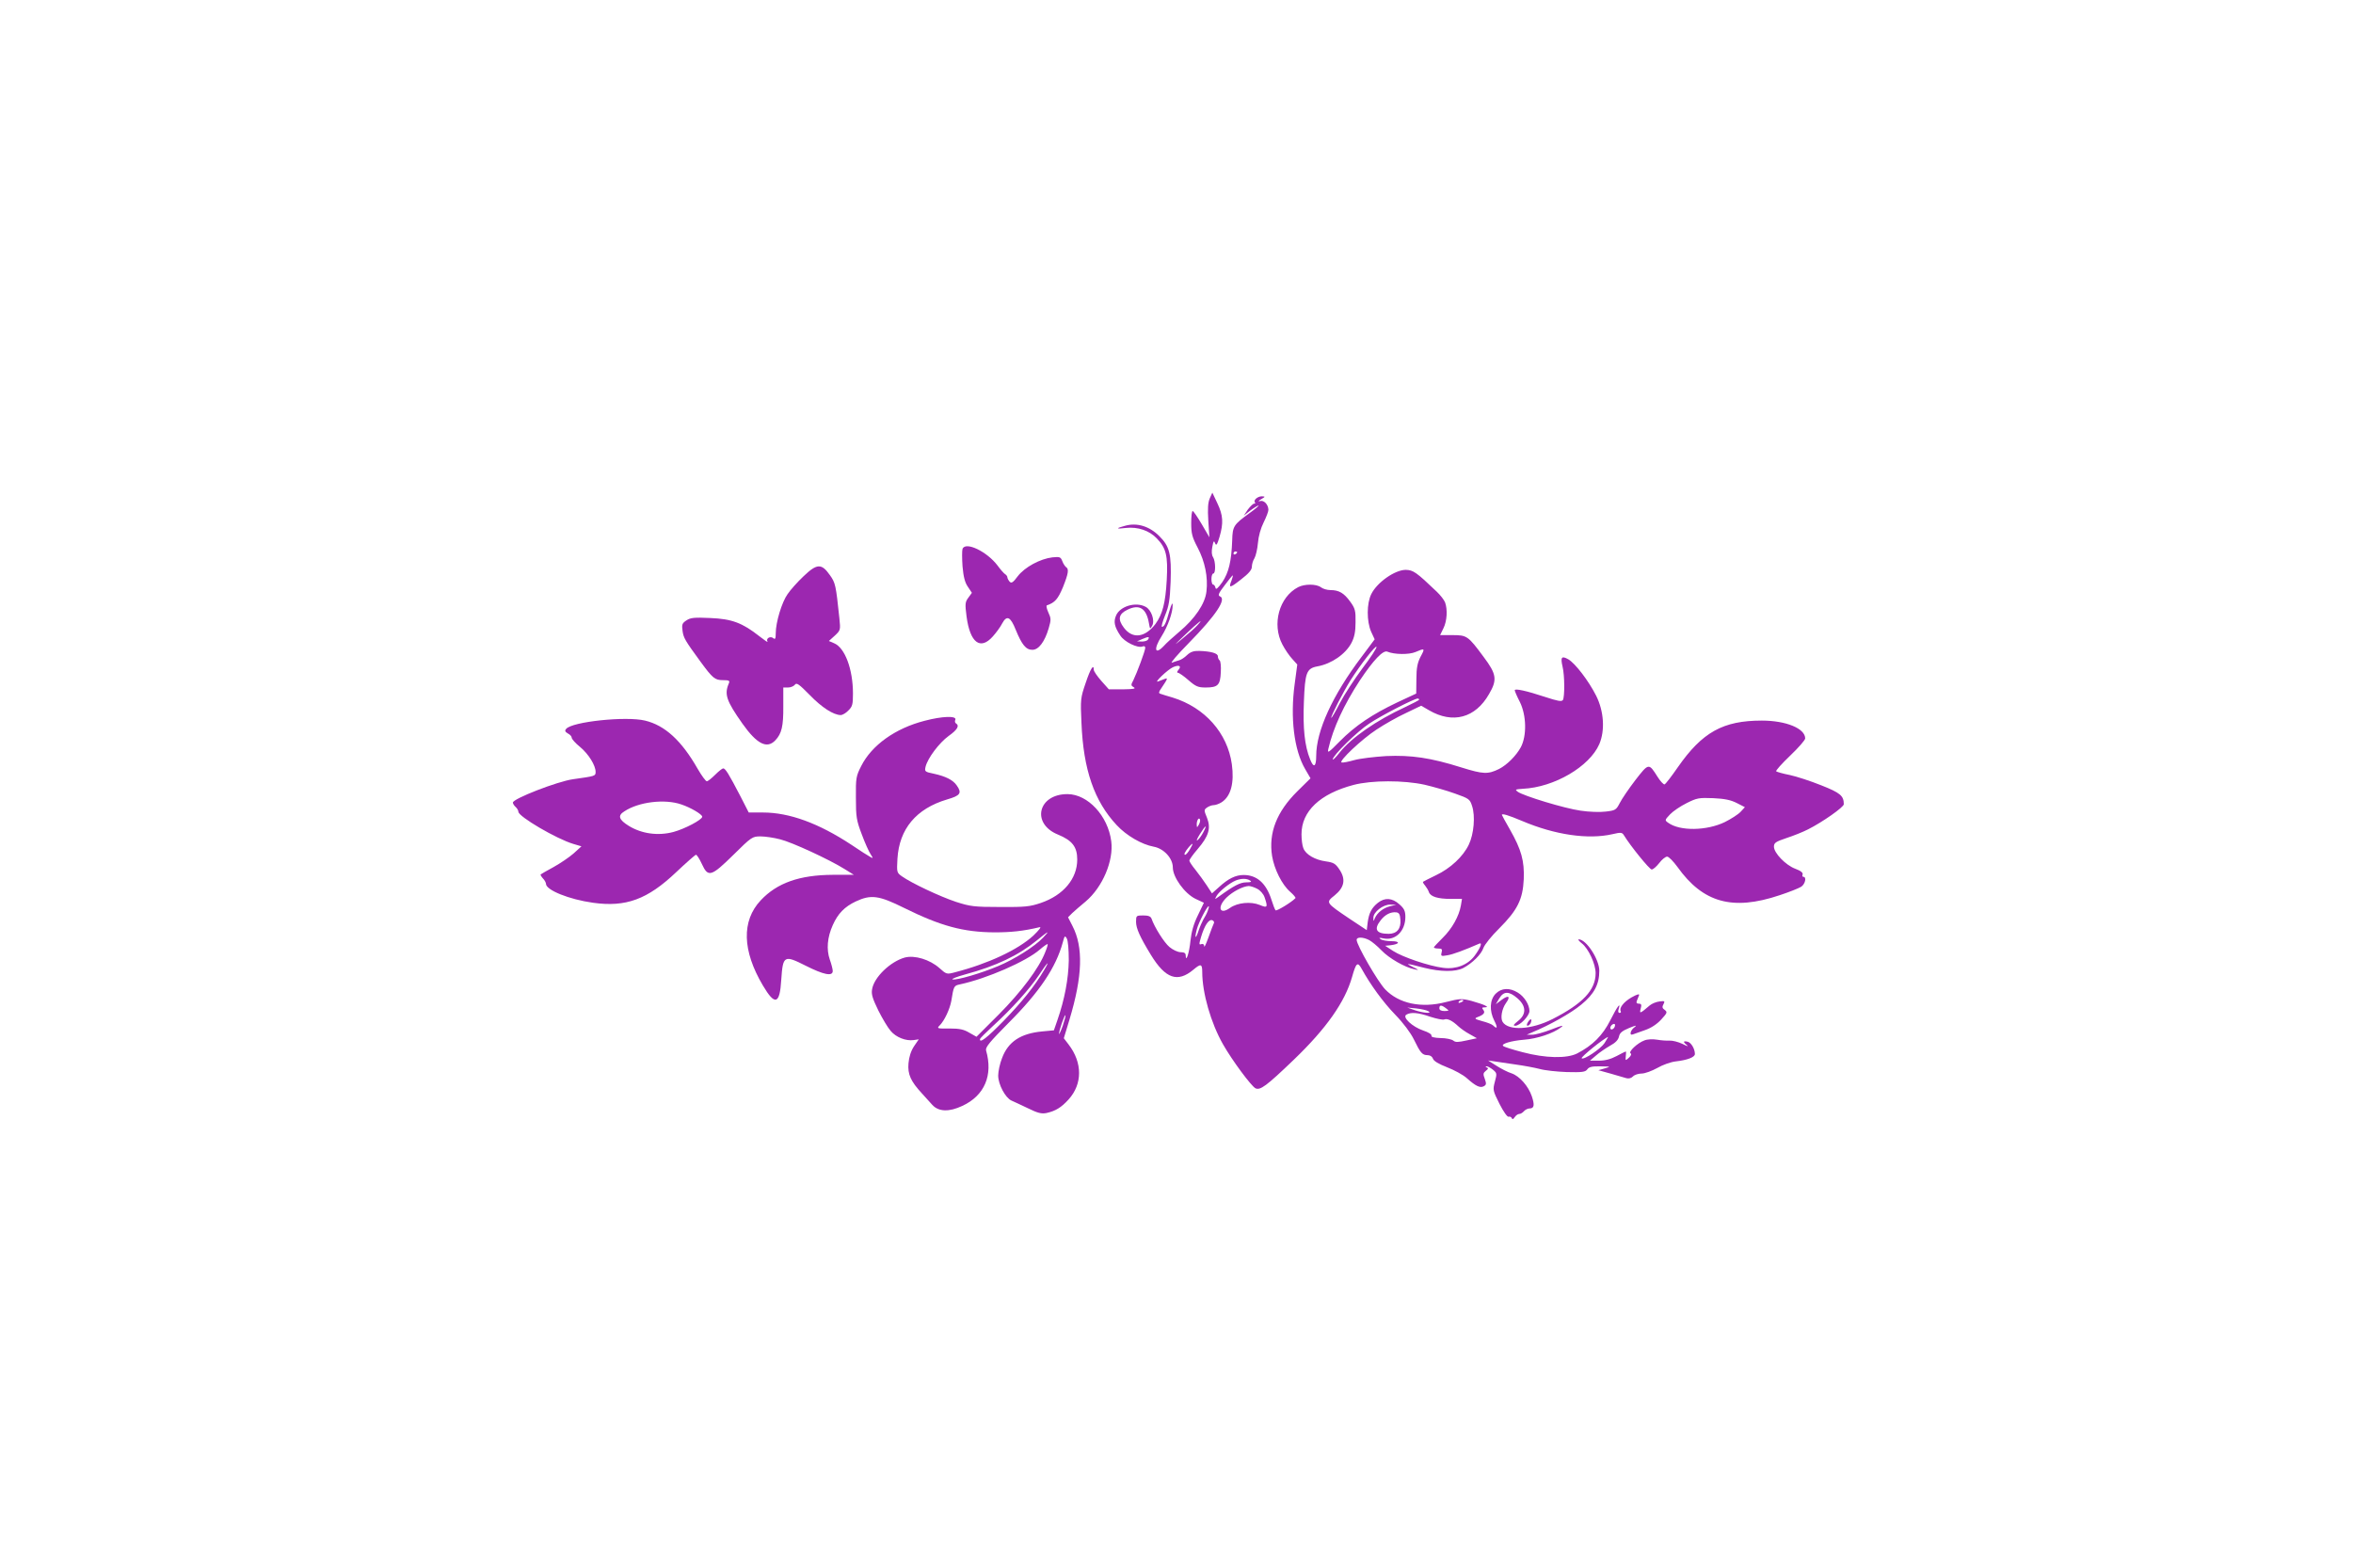 <?xml version="1.0" standalone="no"?>
<!DOCTYPE svg PUBLIC "-//W3C//DTD SVG 20010904//EN"
 "http://www.w3.org/TR/2001/REC-SVG-20010904/DTD/svg10.dtd">
<svg version="1.0" xmlns="http://www.w3.org/2000/svg"
 width="1280pt" height="853pt" viewBox="0 0 1280 853"
 preserveAspectRatio="xMidYMid meet">
<g transform="translate(0,853) scale(0.1,-0.1)"
fill="#9c27b0" stroke="none">
<path d="M6581 5819 c-10 -23 -12 -56 -8 -122 l6 -90 -42 72 c-23 39 -45 71
-49 71 -5 0 -8 -30 -8 -66 0 -56 5 -76 35 -133 40 -76 57 -161 48 -238 -7 -67
-63 -149 -148 -220 -33 -28 -71 -62 -84 -77 -49 -52 -57 -17 -12 53 34 54 61
130 60 169 0 18 -6 7 -18 -33 -18 -66 -28 -85 -40 -85 -5 0 3 28 17 63 21 51
26 83 30 182 5 150 -5 193 -62 249 -53 53 -120 74 -185 56 -53 -14 -52 -19 4
-12 65 7 127 -14 168 -57 51 -53 61 -95 54 -225 -7 -127 -23 -188 -62 -241
-57 -74 -124 -82 -171 -20 -35 46 -29 75 19 98 65 32 103 8 117 -73 6 -34 6
-34 18 -13 15 28 -5 86 -36 102 -54 29 -140 3 -161 -48 -14 -33 -9 -60 23
-108 22 -35 94 -70 121 -60 9 4 15 1 15 -7 0 -16 -45 -136 -65 -177 -14 -25
-13 -29 3 -38 13 -8 -3 -10 -60 -11 l-76 0 -41 46 c-23 26 -41 53 -41 60 0 35
-18 7 -44 -71 -28 -81 -29 -90 -23 -217 10 -255 70 -427 192 -557 53 -57 136
-105 201 -117 55 -10 104 -63 104 -113 0 -53 64 -142 124 -171 l45 -21 -33
-69 c-23 -46 -35 -91 -40 -137 -6 -64 -25 -124 -26 -80 0 12 -8 17 -27 17 -16
0 -43 13 -61 28 -29 24 -82 108 -98 155 -5 12 -17 17 -45 17 -38 0 -39 -1 -39
-35 0 -35 21 -82 81 -180 79 -129 145 -152 231 -80 40 34 48 32 48 -12 0 -115
47 -278 113 -394 50 -88 152 -225 176 -239 26 -13 59 11 209 155 178 171 278
314 317 450 22 78 30 85 52 45 48 -87 117 -182 183 -250 43 -44 84 -99 101
-134 36 -74 46 -86 75 -86 14 0 25 -8 29 -19 4 -13 31 -29 77 -47 39 -15 87
-41 107 -59 49 -44 73 -55 93 -44 14 8 14 14 5 40 -10 26 -9 32 6 44 13 10 15
14 5 18 -8 3 -8 6 -2 6 7 1 22 -8 35 -18 22 -18 23 -21 11 -65 -12 -45 -11
-49 25 -121 22 -43 43 -73 50 -70 6 2 14 -1 17 -8 3 -8 8 -6 16 6 6 9 17 17
24 17 8 0 19 7 26 15 7 8 21 15 30 15 26 0 29 18 13 66 -19 56 -67 110 -110
125 -20 6 -57 25 -82 41 l-46 29 35 -5 c19 -3 71 -11 115 -17 44 -6 103 -17
130 -24 28 -8 94 -15 148 -17 84 -2 101 0 112 15 9 13 26 17 71 16 57 -1 58
-1 24 -11 l-35 -10 65 -18 c36 -10 74 -21 86 -25 13 -4 27 -1 37 9 8 9 30 16
48 16 17 0 55 14 84 30 29 17 74 33 101 36 63 7 104 23 104 40 0 28 -20 62
-39 67 -26 6 -27 -1 -3 -20 9 -7 -2 -4 -25 8 -23 11 -55 19 -70 18 -15 -1 -46
1 -68 5 -24 4 -53 3 -70 -4 -38 -14 -88 -62 -75 -70 6 -4 3 -13 -9 -24 -19
-17 -19 -17 -17 8 2 14 2 26 0 26 -2 0 -24 -11 -50 -25 -32 -17 -63 -25 -96
-25 l-49 0 33 28 c18 16 52 39 76 53 30 16 45 32 49 50 4 20 17 31 56 47 34
14 44 16 30 5 -24 -16 -32 -49 -10 -40 6 2 36 13 65 23 35 12 66 33 89 58 33
36 34 40 19 52 -14 9 -15 17 -7 31 9 17 7 19 -22 15 -18 -2 -41 -12 -52 -21
-54 -46 -57 -47 -50 -18 6 21 4 27 -10 27 -11 0 -15 5 -11 15 3 8 9 22 12 30
4 10 -9 7 -41 -11 -43 -25 -69 -58 -58 -76 2 -5 -1 -8 -7 -8 -7 0 -9 8 -5 20
14 43 -7 16 -45 -60 -42 -83 -96 -137 -181 -181 -56 -28 -172 -26 -296 7 -54
14 -102 29 -106 34 -13 11 42 28 114 34 71 5 159 35 199 66 20 15 9 13 -50
-10 -41 -16 -88 -29 -105 -29 l-30 0 25 11 c98 40 217 107 272 153 70 57 98
110 98 184 0 62 -71 171 -112 171 -6 0 2 -10 17 -22 36 -28 75 -112 75 -162 0
-92 -70 -166 -235 -250 -114 -58 -240 -65 -271 -15 -13 21 -4 71 18 102 27 37
15 46 -23 18 l-32 -24 19 32 c24 40 53 40 99 0 48 -42 49 -87 3 -123 -25 -20
-29 -26 -15 -26 25 0 77 54 77 80 0 34 -28 79 -63 100 -45 28 -89 26 -121 -6
-32 -33 -35 -92 -7 -147 19 -37 16 -48 -6 -26 -7 7 -33 17 -60 24 -39 11 -44
14 -28 21 36 13 46 25 34 40 -9 11 -7 14 7 14 17 1 17 2 3 10 -9 5 -42 16 -74
25 -54 14 -63 13 -139 -6 -134 -35 -256 -9 -331 69 -41 43 -155 241 -155 269
0 17 35 16 68 -1 15 -8 45 -33 67 -56 41 -43 128 -93 180 -103 26 -6 25 -4
-10 13 -42 21 -38 21 63 -5 89 -22 169 -23 212 -1 49 26 98 74 110 110 6 17
44 65 86 106 99 99 128 158 133 267 4 100 -13 161 -75 270 -24 42 -44 78 -44
80 0 9 34 -1 110 -33 179 -76 359 -102 491 -72 47 11 53 10 63 -6 34 -56 139
-186 151 -186 8 0 26 16 41 35 14 19 34 35 43 35 9 0 34 -26 56 -56 139 -195
300 -240 556 -154 52 17 104 38 117 46 22 14 31 54 12 54 -5 0 -7 6 -4 13 3 9
-10 20 -40 31 -53 20 -116 86 -116 120 0 21 9 27 68 47 37 12 90 33 117 47 78
39 195 121 195 137 0 46 -19 62 -123 103 -57 23 -134 48 -171 56 -37 7 -70 17
-74 20 -3 4 31 42 76 85 45 43 82 85 82 94 0 54 -104 97 -236 97 -211 0 -324
-63 -457 -254 -34 -49 -66 -91 -72 -93 -5 -2 -23 17 -38 41 -48 76 -48 76
-121 -18 -36 -47 -74 -103 -85 -125 -19 -37 -24 -40 -76 -46 -31 -4 -91 -2
-137 5 -86 12 -310 80 -342 103 -16 12 -13 13 28 16 171 8 363 121 416 243 32
75 25 179 -17 263 -42 83 -114 176 -151 198 -37 21 -44 13 -32 -39 12 -49 12
-165 2 -182 -7 -10 -28 -6 -98 17 -100 33 -164 47 -164 36 0 -5 12 -33 28 -64
36 -73 38 -184 5 -246 -25 -46 -75 -96 -118 -118 -61 -30 -86 -29 -205 8 -168
53 -273 68 -410 62 -63 -4 -141 -13 -173 -22 -32 -9 -63 -15 -69 -13 -18 6
110 127 190 179 42 28 114 69 160 90 l83 40 43 -25 c129 -75 252 -42 326 88
46 78 41 109 -29 202 -85 115 -91 119 -170 119 l-67 0 18 37 c20 40 23 103 9
141 -5 13 -25 39 -45 58 -112 107 -128 118 -169 119 -58 0 -155 -67 -187 -131
-26 -51 -26 -149 -1 -206 l19 -41 -71 -95 c-158 -209 -247 -403 -247 -539 0
-60 -14 -68 -33 -19 -30 73 -40 170 -34 313 6 159 14 182 74 193 77 14 153 67
185 128 16 31 22 61 22 112 1 62 -2 75 -29 112 -34 47 -61 63 -108 63 -18 0
-41 7 -51 15 -25 19 -89 19 -124 1 -104 -54 -144 -202 -86 -312 14 -27 38 -62
54 -79 l27 -30 -14 -105 c-25 -183 -4 -360 57 -464 l29 -50 -72 -71 c-112
-111 -157 -226 -137 -352 12 -72 54 -156 98 -194 19 -17 32 -32 29 -35 -22
-23 -103 -72 -108 -66 -4 4 -14 30 -23 59 -29 89 -79 133 -151 133 -43 0 -83
-19 -134 -66 l-38 -34 -28 43 c-15 23 -43 61 -61 84 -19 23 -34 46 -34 51 0 6
20 34 45 63 61 71 73 114 51 170 -17 41 -17 44 0 56 10 7 26 13 36 13 10 0 30
7 44 16 50 33 69 105 55 207 -24 170 -147 308 -321 362 -30 9 -61 18 -68 21
-10 3 -9 10 6 31 35 52 37 57 16 49 -10 -4 -26 -10 -34 -13 -27 -11 52 65 82
78 33 14 47 6 28 -16 -8 -9 -8 -15 -2 -15 6 0 32 -18 57 -40 40 -35 53 -40 94
-40 66 0 79 13 82 83 2 32 -1 62 -7 65 -5 4 -9 14 -9 22 0 16 -37 27 -101 29
-30 1 -48 -5 -67 -23 -13 -13 -33 -26 -43 -28 -11 -3 -28 -9 -39 -13 -11 -4
30 44 91 106 150 153 208 241 170 255 -12 5 -7 17 26 60 22 30 42 54 44 54 2
0 -1 -12 -6 -26 -18 -45 -11 -45 50 3 43 33 60 53 60 70 0 13 6 34 14 46 7 12
16 49 19 83 3 37 15 80 31 112 14 28 26 59 26 69 -1 29 -25 54 -46 47 -11 -3
-9 1 6 10 24 14 24 15 4 16 -23 0 -48 -22 -37 -33 3 -4 1 -7 -5 -7 -6 0 -21
-15 -34 -32 l-22 -33 36 28 c20 15 40 27 44 27 5 0 -19 -20 -51 -43 -84 -61
-90 -70 -92 -146 -4 -115 -19 -176 -54 -228 -25 -35 -35 -43 -37 -30 -2 9 -8
17 -13 17 -5 0 -9 14 -9 30 0 17 5 30 10 30 14 0 13 66 -1 89 -8 11 -9 32 -4
57 6 32 9 35 15 19 6 -16 11 -9 24 34 22 76 20 117 -12 184 l-27 57 -14 -31z
m149 -293 c0 -3 -4 -8 -10 -11 -5 -3 -10 -1 -10 4 0 6 5 11 10 11 6 0 10 -2
10 -4z m-216 -397 c-10 -12 -46 -44 -79 -71 -54 -45 -53 -43 14 21 72 69 104
93 65 50z m-269 -78 c-3 -6 -18 -11 -33 -11 l-27 1 30 13 c32 14 41 13 30 -3z
m1167 -156 c-43 -58 -99 -143 -123 -189 -24 -47 -45 -83 -47 -81 -5 5 66 143
105 205 55 86 137 192 141 181 2 -6 -32 -58 -76 -116z m316 63 c-17 -33 -23
-61 -23 -122 l-1 -79 -103 -48 c-135 -64 -229 -127 -313 -212 -61 -62 -68 -67
-62 -41 26 114 85 240 171 372 74 111 127 167 150 157 38 -16 118 -17 153 -2
51 22 53 21 28 -25z m-8 -234 c0 -3 -35 -21 -77 -41 -156 -72 -291 -166 -355
-246 -21 -27 -38 -44 -38 -38 0 21 133 152 199 195 62 42 245 136 263 136 4 0
8 -3 8 -6z m30 -463 c47 -11 121 -32 165 -48 76 -27 81 -30 93 -68 18 -54 10
-152 -18 -210 -31 -65 -100 -129 -178 -166 -37 -18 -69 -34 -71 -36 -2 -2 3
-11 11 -20 8 -10 18 -26 21 -36 9 -25 49 -37 119 -37 l61 0 -6 -36 c-10 -58
-48 -126 -99 -176 -26 -26 -48 -49 -48 -52 0 -3 11 -6 24 -6 20 0 23 -4 18
-22 -5 -19 -2 -21 30 -15 30 4 96 29 176 64 17 7 5 -24 -26 -66 -37 -50 -101
-75 -171 -66 -75 9 -221 58 -273 92 l-43 28 30 3 c50 6 54 22 4 22 -24 0 -51
5 -59 11 -11 8 -7 9 17 4 64 -13 118 40 118 117 0 33 -7 46 -33 69 -39 35 -79
37 -116 8 -34 -27 -49 -55 -56 -107 l-5 -42 -95 63 c-129 87 -129 87 -80 126
53 43 62 87 27 140 -22 33 -32 39 -74 45 -59 8 -110 37 -123 72 -6 14 -10 48
-10 76 0 125 101 220 283 268 99 26 273 26 387 1z m1699 -100 l43 -22 -23 -25
c-13 -14 -52 -39 -86 -56 -99 -48 -245 -50 -308 -4 -20 14 -19 15 10 46 16 17
56 44 90 61 56 28 66 30 145 27 63 -3 96 -10 129 -27z m-2928 -118 c-10 -17
-10 -16 -11 3 0 23 13 41 18 25 2 -6 -1 -18 -7 -28z m25 -40 c-8 -16 -22 -36
-31 -43 -9 -8 -4 7 12 32 31 50 43 57 19 11z m-73 -93 c-9 -16 -21 -30 -26
-30 -9 0 -1 17 21 43 23 26 25 21 5 -13z m327 -170 c11 -7 6 -10 -21 -10 -32
0 -67 -18 -148 -77 -24 -17 -24 -17 -13 3 13 24 70 70 104 84 30 12 60 12 78
0z m39 -45 c16 -8 34 -28 40 -46 19 -55 16 -60 -26 -42 -49 20 -121 13 -162
-16 -57 -41 -72 5 -18 57 33 32 89 61 120 62 10 0 31 -7 46 -15z m723 -95
c-37 -9 -70 -35 -83 -65 -7 -19 -8 -19 -8 2 -1 31 53 73 92 72 l32 -1 -33 -8z
m-992 -25 c-5 -14 -16 -35 -24 -47 -7 -13 -19 -40 -26 -61 -16 -50 -23 -43 -9
9 10 37 55 124 64 124 3 0 0 -11 -5 -25z m1048 -48 c4 -49 -19 -77 -64 -77
-68 0 -82 25 -43 74 24 31 54 46 84 43 16 -2 21 -11 23 -40z m-1015 -20 c-3
-5 -16 -40 -29 -76 -13 -36 -23 -58 -23 -49 -1 11 -6 15 -16 12 -13 -5 -13 0
-1 40 19 63 42 97 61 90 8 -4 12 -11 8 -17z m1357 -421 c0 -2 -7 -7 -16 -10
-8 -3 -12 -2 -9 4 6 10 25 14 25 6z m-94 -41 c18 -14 18 -14 -8 -15 -18 0 -28
5 -28 15 0 19 11 19 36 0z m-96 -16 c25 -14 -29 -10 -75 6 l-40 14 50 -5 c28
-3 57 -10 65 -15z m10 -30 c34 -11 68 -18 76 -15 18 7 44 -6 77 -37 13 -12 41
-32 62 -43 l39 -22 -56 -12 c-46 -10 -60 -11 -72 -1 -8 7 -40 14 -69 14 -36 1
-53 6 -50 13 2 7 -17 19 -45 28 -59 20 -115 72 -92 86 24 15 65 12 130 -11z
m1004 -54 c-6 -16 -24 -21 -24 -7 0 11 11 22 21 22 5 0 6 -7 3 -15z m-56 -90
c-21 -31 -113 -93 -124 -82 -6 6 122 110 144 116 1 1 -8 -15 -20 -34z"/>
<path d="M5236 5544 c-3 -9 -3 -52 0 -95 5 -57 13 -88 29 -111 l22 -33 -19
-26 c-18 -24 -19 -34 -10 -103 19 -143 75 -185 143 -108 19 21 42 53 51 71 25
46 45 36 73 -34 34 -83 56 -110 91 -110 34 0 67 43 89 118 13 45 13 53 -2 85
-9 20 -13 37 -8 39 44 15 60 34 87 98 30 75 34 100 17 110 -5 4 -15 18 -20 32
-9 23 -13 25 -54 21 -67 -8 -150 -53 -188 -102 -26 -35 -35 -41 -45 -30 -6 7
-12 18 -12 23 0 6 -6 14 -13 18 -6 4 -25 25 -40 46 -58 77 -175 133 -191 91z"/>
<path d="M4371 5395 c-33 -31 -71 -74 -86 -96 -32 -44 -65 -155 -65 -213 0
-30 -3 -36 -13 -28 -16 14 -42 -1 -32 -18 4 -7 -15 6 -43 28 -94 74 -150 95
-268 100 -87 4 -108 2 -130 -13 -23 -15 -26 -22 -21 -57 5 -38 14 -53 98 -168
66 -90 78 -100 122 -100 33 0 38 -3 32 -17 -26 -60 -14 -95 74 -220 78 -110
133 -139 179 -90 34 36 44 76 43 185 l0 102 26 0 c14 0 31 7 37 15 9 13 22 4
81 -56 66 -68 128 -108 168 -109 10 0 29 11 42 25 22 21 25 33 25 92 0 133
-44 250 -103 274 l-28 12 32 29 c31 29 32 30 25 96 -19 179 -21 191 -52 234
-45 64 -70 63 -143 -7z"/>
<path d="M5030 4609 c-160 -41 -288 -133 -345 -246 -28 -55 -30 -65 -29 -173
0 -104 3 -123 32 -199 17 -46 39 -95 48 -108 15 -23 14 -24 -3 -14 -10 5 -55
34 -101 65 -179 118 -338 176 -482 176 l-77 0 -45 88 c-64 123 -82 152 -94
152 -5 0 -25 -16 -44 -35 -19 -19 -39 -35 -45 -35 -6 0 -28 30 -50 68 -88 154
-178 236 -286 262 -104 25 -397 -6 -429 -45 -9 -10 -6 -16 9 -25 12 -6 21 -16
21 -23 0 -7 20 -30 45 -50 47 -39 85 -101 85 -136 0 -23 -2 -23 -123 -40 -85
-12 -327 -106 -327 -127 0 -6 7 -17 15 -24 8 -7 15 -19 15 -26 0 -26 208 -148
299 -175 l44 -13 -43 -39 c-24 -21 -73 -54 -109 -74 -37 -20 -68 -38 -70 -40
-2 -1 3 -11 12 -21 10 -10 17 -24 17 -30 0 -34 126 -85 256 -103 179 -25 296
18 452 166 55 52 104 95 108 95 5 0 19 -22 32 -50 34 -74 50 -70 172 50 98 97
103 100 147 100 25 0 73 -7 107 -16 65 -16 268 -110 351 -162 l50 -31 -115 0
c-181 -1 -303 -44 -392 -139 -105 -112 -100 -274 12 -463 66 -112 92 -103 100
32 9 131 15 135 132 76 99 -50 148 -60 148 -29 0 9 -7 37 -16 62 -19 55 -14
120 16 187 28 63 64 100 125 129 83 39 126 33 263 -35 198 -98 321 -132 492
-133 90 0 157 7 245 28 12 3 -1 -14 -34 -46 -84 -77 -246 -153 -429 -200 -42
-11 -44 -10 -82 24 -52 46 -134 71 -188 57 -79 -22 -168 -108 -178 -173 -5
-27 3 -51 34 -115 22 -44 52 -94 67 -111 29 -35 83 -56 125 -50 l28 4 -26 -38
c-17 -26 -27 -58 -30 -93 -5 -59 12 -97 73 -163 16 -18 42 -46 57 -63 34 -37
91 -39 163 -5 121 56 168 167 129 302 -4 17 19 45 123 150 168 168 257 301
294 436 10 38 12 40 22 23 7 -12 11 -60 11 -120 -2 -100 -22 -210 -62 -325
l-19 -55 -64 -6 c-117 -11 -185 -56 -218 -145 -12 -30 -21 -73 -21 -95 0 -48
39 -121 72 -136 13 -5 53 -25 90 -42 53 -26 73 -31 100 -26 50 11 81 30 121
74 76 84 76 200 0 299 l-26 34 31 102 c71 236 76 393 16 509 l-24 47 23 23
c13 12 46 41 73 63 92 78 153 222 139 328 -18 138 -127 255 -237 256 -161 1
-200 -160 -53 -220 78 -32 105 -67 105 -136 0 -104 -75 -194 -198 -236 -59
-20 -85 -23 -222 -22 -142 0 -162 3 -240 28 -87 29 -242 102 -294 139 -28 20
-28 22 -24 96 10 162 102 272 270 322 73 21 82 35 52 77 -20 29 -60 49 -124
63 -49 10 -51 12 -45 38 11 46 74 130 125 167 48 34 61 56 40 69 -5 3 -7 12
-3 20 8 22 -73 19 -167 -6z m-1324 -455 c51 -17 114 -54 114 -67 0 -16 -94
-66 -157 -83 -83 -22 -172 -10 -242 33 -55 34 -62 56 -25 79 78 52 220 69 310
38z m1968 -725 c-44 -47 -156 -118 -243 -154 -92 -39 -225 -78 -249 -73 -9 2
21 14 68 27 170 46 289 103 390 185 65 53 74 57 34 15z m11 -81 c-34 -86 -129
-213 -251 -336 l-122 -122 -39 22 c-30 18 -53 23 -108 23 -67 -1 -70 0 -53 17
26 26 55 89 63 133 13 81 14 83 47 90 145 31 359 124 434 189 22 19 41 32 43
30 2 -2 -4 -22 -14 -46z m-5 -95 c-51 -87 -121 -174 -220 -276 -92 -94 -132
-125 -129 -99 1 4 33 36 72 72 99 90 198 200 249 276 46 70 63 86 28 27z m101
-304 c-11 -30 -20 -49 -20 -43 -1 15 30 106 35 101 2 -2 -5 -28 -15 -58z"/>
<path d="M8312 2970 c-8 -13 -8 -20 -2 -20 6 0 13 7 17 15 9 24 -1 27 -15 5z"/>
</g>
</svg>
